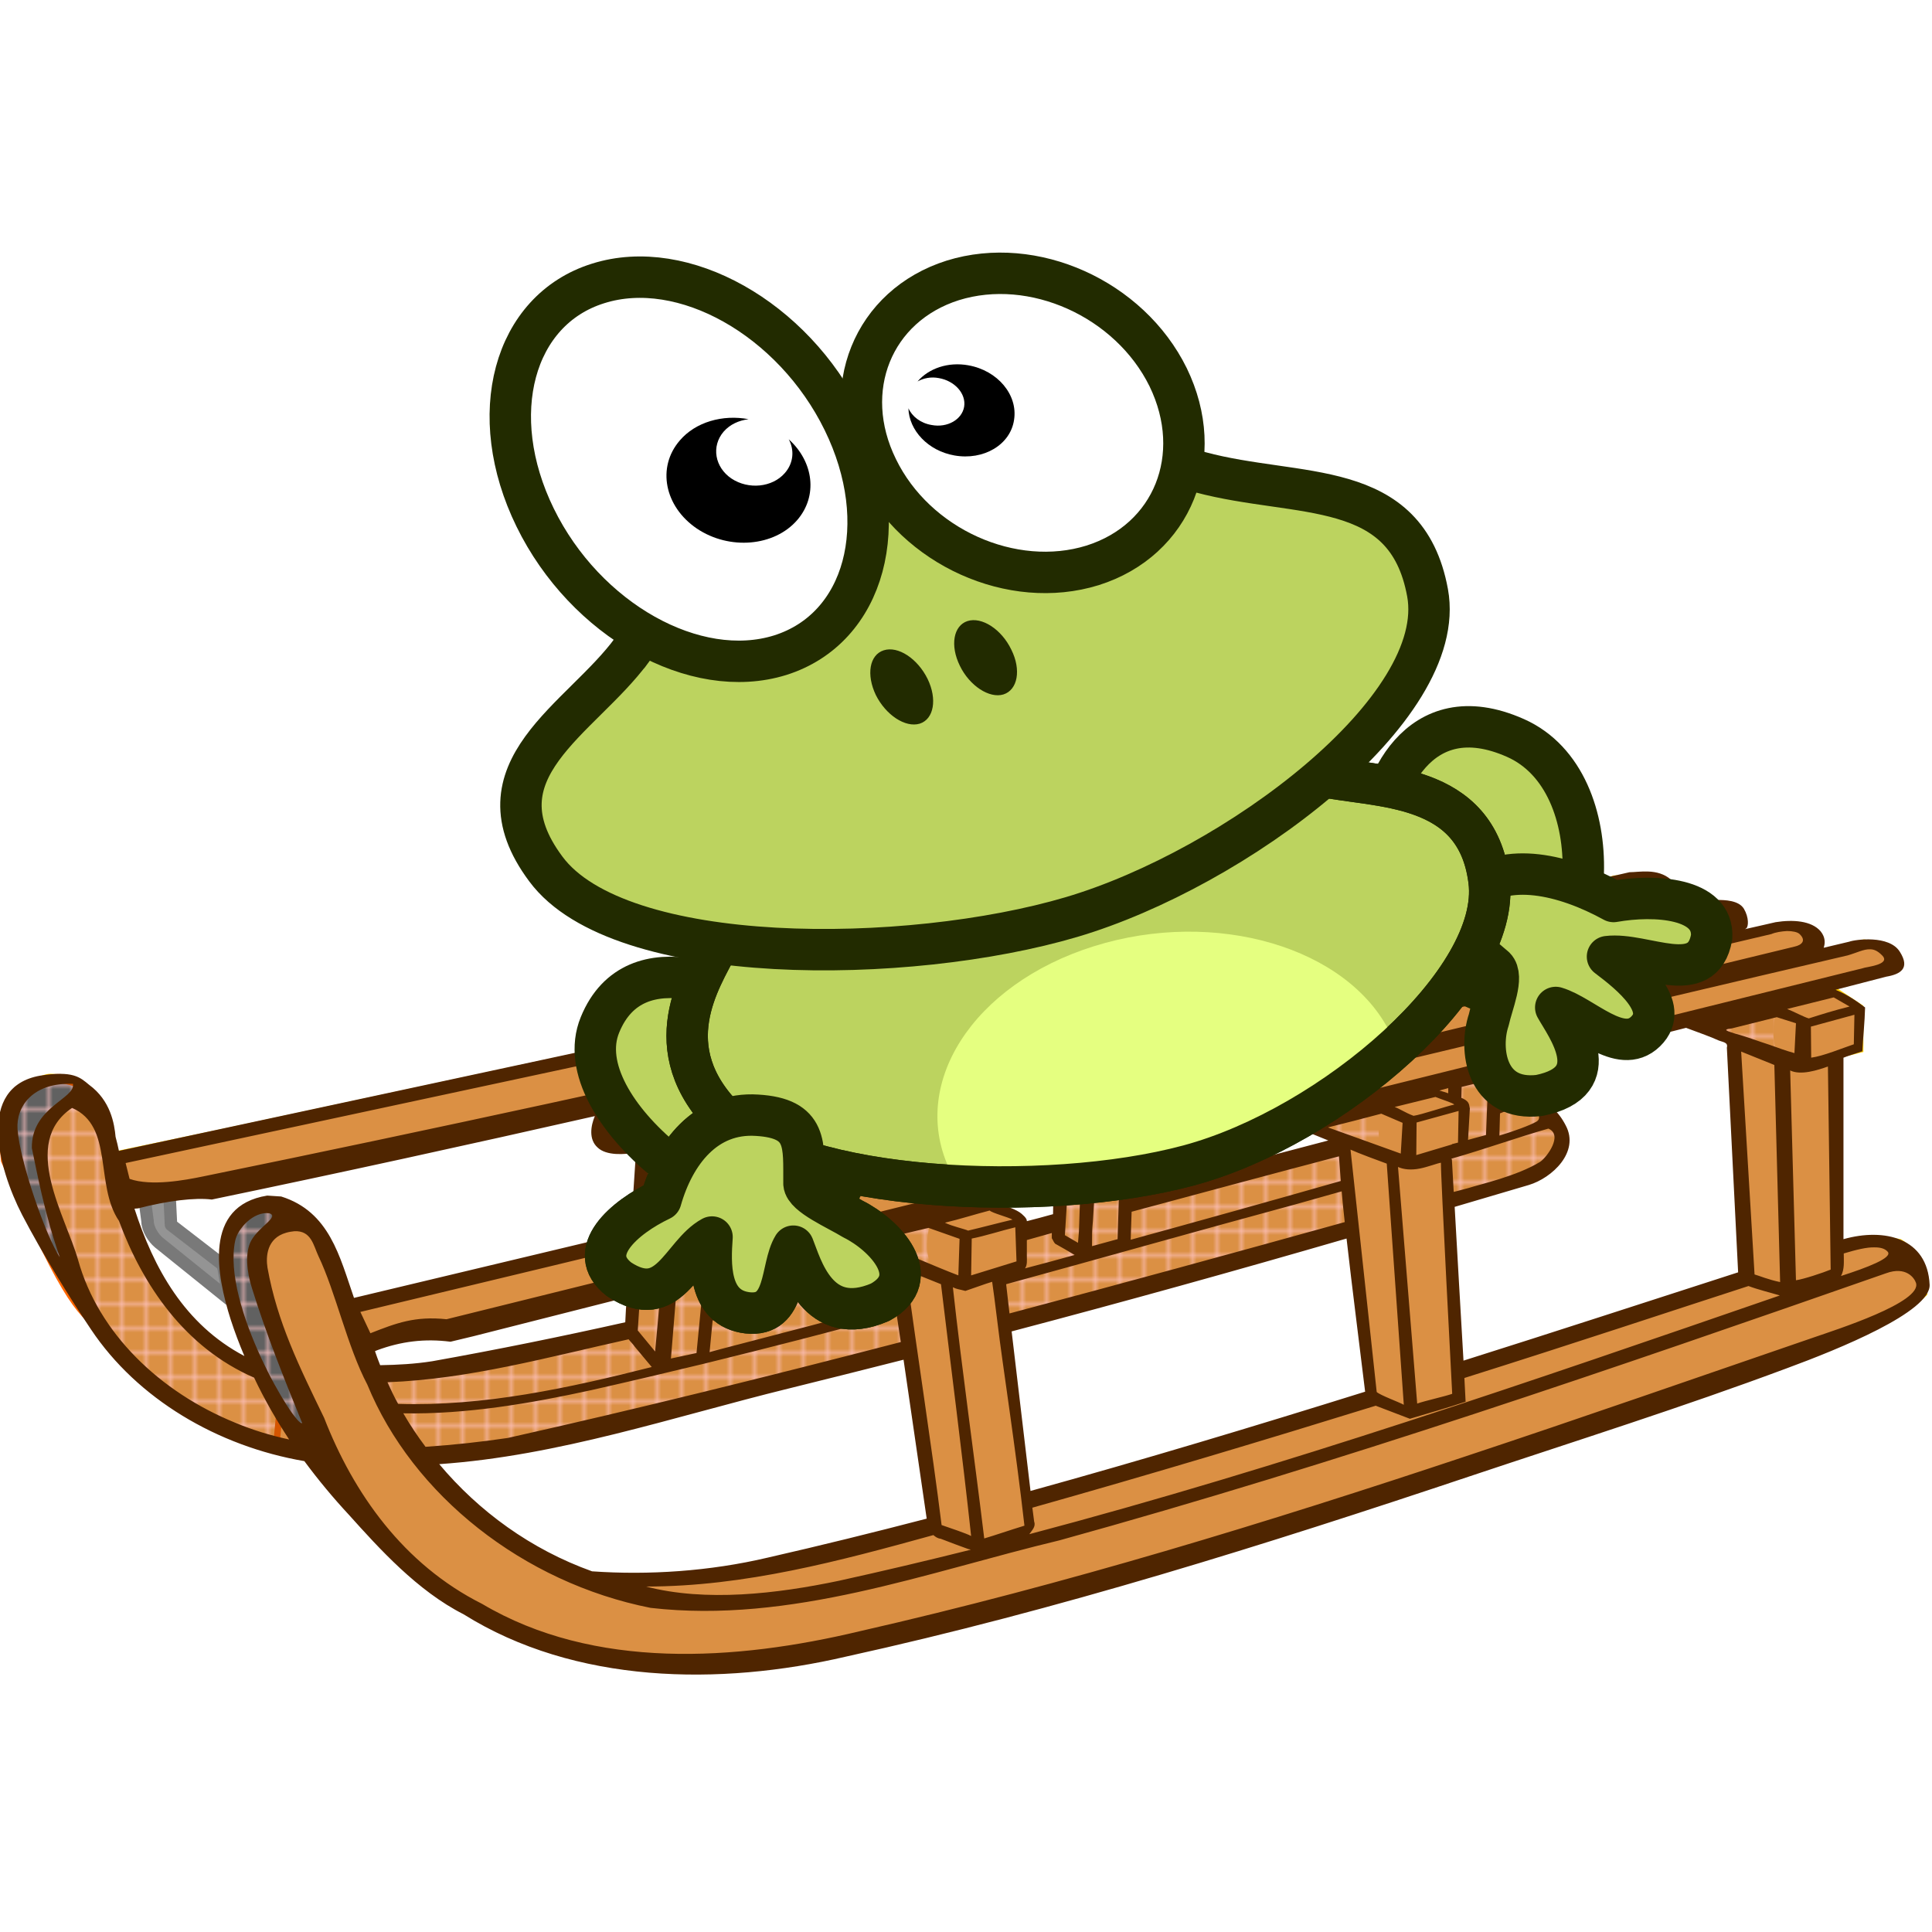 <svg
   xmlns:dc="http://purl.org/dc/elements/1.1/"
   xmlns:cc="http://creativecommons.org/ns#"
   xmlns:rdf="http://www.w3.org/1999/02/22-rdf-syntax-ns#"
   xmlns:svg="http://www.w3.org/2000/svg"
   xmlns="http://www.w3.org/2000/svg"
   xmlns:xlink="http://www.w3.org/1999/xlink"
   xmlns:sodipodi="http://sodipodi.sourceforge.net/DTD/sodipodi-0.dtd"
   xmlns:inkscape="http://www.inkscape.org/namespaces/inkscape"
   width="31.044mm"
   height="31.044mm"
   viewBox="0 0 110 110"
   id="svg19684"
   version="1.1"
   inkscape:version="0.91 r13725"
   sodipodi:docname="zaby_2_18.svg">
  <defs
     id="defs19686">
    <pattern
       patternTransform="matrix(0.282,0,0,0.282,574.07,693.966)"
       id="pattern9316"
       xlink:href="#EMFhatch4_FFC3C3"
       inkscape:collect="always" />
    <pattern
       patternTransform="matrix(0.282,0,0,0.282,574.07,693.966)"
       id="pattern9314"
       xlink:href="#EMFhatch4_FFC3C3"
       inkscape:collect="always" />
    <pattern
       patternTransform="matrix(0.282,0,0,0.282,574.07,693.966)"
       id="pattern9312"
       xlink:href="#EMFhatch4_FFC3C3"
       inkscape:collect="always" />
    <pattern
       patternTransform="matrix(0.282,0,0,0.282,574.07,693.966)"
       id="pattern9310"
       xlink:href="#EMFhatch4_FFC3C3"
       inkscape:collect="always" />
    <pattern
       patternTransform="matrix(0.282,0,0,0.282,574.07,693.966)"
       id="pattern9308"
       xlink:href="#EMFhatch4_FFC3C3"
       inkscape:collect="always" />
    <pattern
       patternTransform="matrix(0.282,0,0,0.282,574.07,693.966)"
       id="pattern9306"
       xlink:href="#EMFhatch4_FFC3C3"
       inkscape:collect="always" />
    <pattern
       patternTransform="matrix(0.282,0,0,0.282,574.07,693.966)"
       id="pattern9304"
       xlink:href="#EMFhatch4_FFC3C3"
       inkscape:collect="always" />
    <pattern
       patternTransform="matrix(0.282,0,0,0.282,574.07,693.966)"
       id="pattern9302"
       xlink:href="#EMFhatch4_FFC3C3"
       inkscape:collect="always" />
    <pattern
       patternTransform="matrix(0.282,0,0,0.282,574.07,693.966)"
       id="pattern9300"
       xlink:href="#EMFhatch4_FFC3C3"
       inkscape:collect="always" />
    <pattern
       y="0"
       x="0"
       height="6"
       width="6"
       patternUnits="userSpaceOnUse"
       id="EMFhbasepattern" />
    <path
       inkscape:connector-curvature="0"
       style="fill:none;stroke:#ffc3c3"
       d="M 0,0 6,0 M 0,0 0,6"
       id="EMFhpath4_FFC3C3" />
    <pattern
       xlink:href="#EMFhbasepattern"
       id="EMFhatch4_FFC3C3">
      <use
         id="use9236"
         xlink:href="#EMFhpath4_FFC3C3" />
    </pattern>
  </defs>
  <sodipodi:namedview
     id="base"
     pagecolor="#ffffff"
     bordercolor="#666666"
     borderopacity="1.0"
     inkscape:pageopacity="0.0"
     inkscape:pageshadow="2"
     inkscape:zoom="1.3147715"
     inkscape:cx="373.33251"
     inkscape:cy="-182.25998"
     inkscape:document-units="px"
     inkscape:current-layer="layer1"
     showgrid="false"
     fit-margin-top="0"
     fit-margin-left="0"
     fit-margin-right="0"
     fit-margin-bottom="0"
     inkscape:window-width="1920"
     inkscape:window-height="1181"
     inkscape:window-x="-4"
     inkscape:window-y="-4"
     inkscape:window-maximized="1" />
  <g
     inkscape:label="Vrstva 1"
     inkscape:groupmode="layer"
     id="layer1"
     transform="translate(-273.848,-473.468)">
    <g
       id="g9391">
      <rect
         y="473.468"
         x="273.848"
         height="110"
         width="110"
         id="rect4151"
         style="opacity:0;fill:none;fill-opacity:1;fill-rule:nonzero;stroke:none;stroke-width:0.558;stroke-linecap:round;stroke-linejoin:round;stroke-miterlimit:4;stroke-dasharray:none;stroke-dashoffset:12;stroke-opacity:1" />
      <g
         transform="matrix(0.819,0,0,0.819,-196.427,-80.348)"
         id="g9360">
        <path
           inkscape:connector-curvature="0"
           id="path9238"
           d="m 681.744,735.177 -92.032,19.727 -7.683,1.609 -0.72,-3.344 c 0,0 -2.434,-2.413 -3.873,-2.053 -2.138,0.571 -3.45,3.323 -2.815,5.249 1.037,3.217 2.582,6.265 4.36,9.038 1.63,2.54 5.482,7.07 5.482,7.07 3.175,1.82 5.99,3.387 10.816,4.657 1.355,1.143 5.44,7.112 9.673,10.054 4.572,2.349 8.784,4.275 15.896,4.953 7.239,-0.042 14.245,-1.524 21.696,-3.873 l 28.236,-8.149 c 11.282,-4 22.797,-7.26 33.867,-12.023 1.185,-0.529 2.349,-1.037 3.323,-1.968 0.021,-1.545 -0.445,-2.794 -1.693,-3.556 -1.609,-0.339 -2.963,0 -4.36,0.212 l -0.085,-13.187 1.693,-0.423 0,-2.921 -2.413,-1.609 4.763,-1.312 c -0.318,-0.55 0.55,-1.206 -2.095,-1.587 l -3.154,0.72 c -0.318,-0.868 0.233,-2.138 -2.9,-1.757 l -2.349,0.529 c -0.296,-1.079 -0.318,-2.286 -2.9,-2.053 l -2.815,0.741 c 0.847,-1.672 1.016,-3.069 -3.239,-2.625 l -2.18,0.72 c 0.593,-1.228 2.434,-2.709 -2.498,-2.836 z m 9.61,11.874 3.471,1.376 0.804,16.531 -20.087,6.71 -0.656,-11.874 6.138,-1.905 c 0.529,-0.36 0.826,0 1.778,-2.54 -0.254,-0.656 -0.339,-1.46 -1.206,-2.117 -0.212,-0.191 -0.614,-0.275 -1.545,-0.466 l -2.011,0.254 -0.085,-2.54 z m -74.146,5.609 c -1.122,0.296 -1.503,1.482 -1.439,2.18 1.079,1.249 1.99,0.889 3.027,0.614 -0.191,3.239 -0.127,3.45 -0.381,6.816 l -20.087,4.805 -2.328,-5.821 c -0.889,-1.228 -2.159,-1.376 -3.471,-1.46 -2.73,1.101 -2.476,2.434 -2.752,3.704 0.042,2.921 1.376,5.249 2.18,7.811 -1.545,-0.804 -3.111,-1.08 -4.678,-3.133 -1.587,-1.863 -3.196,-3.704 -3.958,-6.71 l -0.466,-1.884 z m 46.863,1.333 3.323,1.355 0.064,0.656 -14.986,3.852 0.021,-2.942 c 0.445,0 11.578,-2.921 11.578,-2.921 z m -16.171,4.191 -0.085,2.921 -2.603,0.699 -0.042,-0.656 c -0.254,-0.656 -2.159,-1.058 -3.196,-1.545 z m 20.299,3.429 1.333,11.938 -23.96,7.027 -1.587,-12.34 z m -35.179,0.508 3.683,1.376 0.021,0.593 -13.377,3.493 0.36,-3.387 z m -14.838,3.641 0,2.985 -11.536,2.328 c -3.619,0.487 -4.212,0.487 -6.371,0.508 l -0.974,-1.82 c 2.265,-0.741 4.508,-1.333 6.773,-0.931 z m 19.283,4.233 1.693,12.383 -13.081,3.133 c -3.789,0.275 -7.789,0.762 -10.964,0.508 -4.233,-1.693 -9.229,-4.699 -11.705,-8.594 l 6.54,-0.656 z"
           style="fill:#db9044;fill-opacity:1;fill-rule:evenodd;stroke:#ffcc00;stroke-width:0.444px;stroke-linecap:butt;stroke-linejoin:miter;stroke-miterlimit:4;stroke-dasharray:none;stroke-opacity:1" />
        <path
           inkscape:connector-curvature="0"
           id="path9240"
           d="m 579.912,752.385 c 0.487,-1.185 -1.905,-1.968 -4.53,-0.445 -1.101,1.778 -1.058,3.365 -0.889,4.953 4.657,10.689 5.228,10.287 7.112,12.171 -2.286,-2.646 -2.984,-6.244 -4.043,-9.61 l -0.72,-3.725 c 0.169,-1.693 1.841,-2.582 3.069,-3.344 z"
           style="fill:#616161;fill-opacity:1;fill-rule:evenodd;stroke:#ff6600;stroke-width:0.444px;stroke-linecap:butt;stroke-linejoin:miter;stroke-miterlimit:4;stroke-dasharray:none;stroke-opacity:1" />
        <path
           inkscape:connector-curvature="0"
           id="path9242"
           d="m 697.746,745.908 c -0.127,1.249 -0.635,2.413 0.233,3.852 -2.223,-0.868 -5.419,-1.947 -5.884,-2.477 z"
           style="fill:url(#pattern9300);fill-opacity:1;fill-rule:evenodd;stroke:none" />
        <path
           inkscape:connector-curvature="0"
           id="path9244"
           d="m 670.314,752.83 c -0.127,1.249 -0.635,2.413 0.233,3.852 -1.968,-0.826 -4.106,-1.482 -5.884,-2.477 z"
           style="fill:url(#pattern9302);fill-opacity:1;fill-rule:evenodd;stroke:none" />
        <path
           inkscape:connector-curvature="0"
           id="path9246"
           d="m 638.903,760.704 c -0.106,1.27 -0.635,2.434 0.254,3.874 l -5.884,-2.477 z"
           style="fill:url(#pattern9304);fill-opacity:1;fill-rule:evenodd;stroke:none" />
        <path
           inkscape:connector-curvature="0"
           id="path9248"
           d="m 594.623,760.598 c -0.995,-0.656 -1.672,-1.312 -3.725,0 -1.101,1.778 -1.058,3.365 -0.889,4.953 3.598,10.689 5.143,10.287 7.112,12.171 l -4.043,-9.631 -1.122,-4.297 c 0.169,-1.693 1.418,-2.434 2.667,-3.196 z"
           style="fill:#616161;fill-opacity:1;fill-rule:evenodd;stroke:#ff6600;stroke-width:0.444px;stroke-linecap:butt;stroke-linejoin:miter;stroke-miterlimit:4;stroke-dasharray:none;stroke-opacity:1" />
        <path
           inkscape:connector-curvature="0"
           id="path9250"
           d="m 594.538,760.598 c -0.974,-0.656 -1.651,-1.312 -3.704,0 -1.101,1.778 -1.058,3.365 -0.889,4.953 3.598,10.689 5.143,10.287 7.091,12.171 l -4.022,-9.631 -1.143,-4.297 c 0.191,-1.693 1.439,-2.434 2.667,-3.196 z"
           style="fill:url(#pattern9306);fill-opacity:1;fill-rule:evenodd;stroke:#ff6600;stroke-width:0.444px;stroke-linecap:butt;stroke-linejoin:miter;stroke-miterlimit:4;stroke-dasharray:none;stroke-opacity:1" />
        <path
           inkscape:connector-curvature="0"
           id="path9252"
           d="m 675.289,751.052 0.169,1.608 c 0.212,0.085 0.614,0.36 0.529,0.593 l -0.106,2.773 -1.143,0.339 0.148,3.365 6.054,-1.757 c 0.466,-0.275 1.291,-0.656 1.926,-2.413 -0.064,-0.804 -0.699,-1.355 -1.122,-2.095 -0.466,-0.402 -1.291,-0.825 -1.778,-0.677 l -1.841,0.254 0,-2.286 z"
           style="fill:url(#pattern9308);fill-opacity:1;fill-rule:evenodd;stroke:#ff6600;stroke-width:0.444px;stroke-linecap:butt;stroke-linejoin:miter;stroke-miterlimit:4;stroke-dasharray:none;stroke-opacity:1" />
        <path
           inkscape:connector-curvature="0"
           id="path9254"
           d="m 645.317,761.635 2.54,-0.72 0,-2.921 4.53,-0.72 0,2.477 15.24,-4.149 0.656,6.032 -24.299,6.646 -0.402,-3.577 1.693,-0.656 c -0.106,-0.804 -0.021,-1.651 0.042,-2.413 z"
           style="fill:url(#pattern9310);fill-opacity:1;fill-rule:evenodd;stroke:#ff6600;stroke-width:0.444px;stroke-linecap:butt;stroke-linejoin:miter;stroke-miterlimit:4;stroke-dasharray:none;stroke-opacity:1" />
        <path
           inkscape:connector-curvature="0"
           id="path9256"
           d="m 618.838,755.391 -0.275,6.858 5.524,-1.333 0.106,-3.514 -2.392,0.423 -1.016,-1.037 -0.466,-1.545 z"
           style="fill:url(#pattern9312);fill-opacity:1;fill-rule:evenodd;stroke:#ff6600;stroke-width:0.444px;stroke-linecap:butt;stroke-linejoin:miter;stroke-miterlimit:4;stroke-dasharray:none;stroke-opacity:1" />
        <path
           inkscape:connector-curvature="0"
           id="path9258"
           d="m 600.105,771.541 4.847,-0.423 13.06,-2.625 0.169,-2.773 5.313,-1.46 0,3.217 13.081,-3.365 0.804,5.99 -24.363,6.117 -9.525,1.016 z"
           style="fill:url(#pattern9314);fill-opacity:1;fill-rule:evenodd;stroke:#ff8e00;stroke-width:0.444px;stroke-linecap:butt;stroke-linejoin:miter;stroke-miterlimit:4;stroke-dasharray:none;stroke-opacity:1" />
        <path
           inkscape:connector-curvature="0"
           id="path9260"
           d="m 579.531,751.56 c -1.079,-0.402 -2.667,-0.487 -3.535,0.233 -1.27,1.037 -1.503,2.9 -1.376,4.424 0.254,3.196 2.582,5.948 4.276,8.742 1.503,2.477 2.9,5.122 5.165,7.07 2.392,2.074 7.493,4.297 9.356,4.657 l 0.233,-2.477 -1.609,-2.9 c 0,0 -3.196,-1.397 -4.36,-2.561 -2.646,-2.667 -4.022,-6.223 -5.313,-9.61 -0.741,-1.926 -0.487,-4.106 -1.376,-5.969 -0.36,-0.741 -0.635,-1.291 -1.46,-1.609 z"
           style="fill:url(#pattern9316);fill-opacity:1;fill-rule:evenodd;stroke:#d45500;stroke-width:0.444px;stroke-linecap:butt;stroke-linejoin:miter;stroke-miterlimit:4;stroke-dasharray:none;stroke-opacity:1" />
        <path
           inkscape:connector-curvature="0"
           id="path9262"
           d="m 585.987,759.201 -1.714,0.466 0.191,1.439 c 0,0.529 0.402,1.164 0.783,1.482 l 4.889,3.937 -0.423,-2.371 -3.619,-2.794 z"
           style="fill:#949494;fill-opacity:1;fill-rule:evenodd;stroke:#797979;stroke-width:0.868px;stroke-linecap:butt;stroke-linejoin:round;stroke-miterlimit:4;stroke-dasharray:none;stroke-opacity:1" />
        <path
           inkscape:connector-curvature="0"
           id="path9264"
           d="m 682.168,734.817 c -0.254,0.021 -0.445,0.064 -0.55,0.085 l -99.144,21.315 c -0.064,-0.318 -0.148,-0.656 -0.233,-0.974 -0.085,-0.91 -0.339,-2.519 -1.841,-3.619 -0.635,-0.529 -1.122,-0.995 -3.408,-0.635 -4.424,0.783 -2.942,6.392 -1.249,9.673 1.376,2.646 3.302,5.757 4.784,7.959 3.217,4.826 8.784,8.128 14.838,9.165 0.953,1.291 1.99,2.54 3.111,3.747 2.074,2.307 4.741,5.271 7.959,6.9 7.747,4.847 17.78,4.995 26.585,2.942 14.732,-3.238 29.189,-7.789 43.413,-12.552 7.408,-2.477 14.732,-4.784 21.992,-7.493 3.619,-1.333 9.99,-3.916 9.927,-5.8 -0.148,-3.26 -3.132,-3.979 -5.99,-3.175 l 0,-12.615 c 0.233,-0.106 1.016,-0.339 1.312,-0.445 0.042,-0.889 0.169,-2.053 0.191,-3.048 -0.593,-0.445 -1.185,-0.868 -2.053,-1.228 l 3.514,-0.91 c 0.995,-0.169 1.693,-0.572 0.953,-1.736 -0.741,-1.185 -3.111,-0.847 -3.514,-0.699 l -1.778,0.423 c 0.106,-0.318 0.127,-0.72 -0.212,-1.143 -0.635,-0.741 -1.926,-0.826 -3.133,-0.635 -0.021,0 -1.82,0.423 -2.138,0.487 0.042,-0.021 0.085,-0.042 0.106,-0.064 0.148,-0.127 0.191,-0.741 -0.169,-1.355 -0.36,-0.593 -1.333,-0.614 -1.884,-0.614 -0.296,0 -0.995,0.106 -3.09,0.529 0.021,-0.021 0.042,-0.042 0.064,-0.064 0.085,-0.169 0.656,-1.355 -0.169,-1.884 -0.931,-0.804 -2.201,-0.508 -2.879,-0.508 l -2.223,0.508 c 0.572,-0.55 0.296,-1.397 -0.233,-1.82 -0.783,-0.635 -2.095,-0.762 -2.857,-0.72 z m 0.762,0.826 c 1.333,-0.042 2.18,0.868 1.037,1.27 -31.856,7.07 -63.521,14.52 -95.651,21.082 -1.228,0.254 -3.598,0.699 -5.101,0.169 l -0.275,-1.101 99.398,-21.336 c 0.212,-0.042 0.402,-0.085 0.593,-0.085 z m 5.101,1.968 c 0.466,-0.042 0.91,-0.021 1.143,0.212 0.572,0.572 -0.318,0.804 -0.55,0.931 l -69.955,15.769 c -0.085,0.021 -1.587,0.085 -1.99,-0.402 -0.402,-0.466 0.508,-0.677 1.143,-0.826 l 68.833,-15.43 c 0.381,-0.085 0.889,-0.212 1.376,-0.254 z m 5.08,1.863 c 0.318,-0.042 0.656,0 0.826,0.169 0.275,0.296 0.466,0.593 -0.318,0.783 l -70.315,16.425 c 0,0 -1.482,0.318 -2.095,-0.55 -0.296,-0.423 0.254,-0.572 0.381,-0.656 0.191,-0.064 1.841,-0.445 2.201,-0.529 4.064,-0.953 68.579,-15.515 68.579,-15.515 0.127,-0.021 0.423,-0.106 0.741,-0.127 z m 5.334,1.46 c 0.36,0 0.72,0.064 0.868,0.212 0.487,0.466 0.127,0.762 -0.339,0.868 -23.791,5.8 -69.701,16.764 -71.479,17.081 -0.677,0.127 -2.223,0.318 -2.54,-0.191 -0.275,-0.423 0.169,-0.614 0.339,-0.762 l 72.051,-16.997 c 0.296,-0.127 0.72,-0.191 1.101,-0.212 z m 5.779,1.27 c 0.254,0 0.508,0.106 0.804,0.402 0.72,0.677 -1.164,0.826 -1.312,0.91 l -98.467,24.405 c -2.201,-0.233 -3.514,0.275 -5.292,0.974 l -0.699,-1.482 c 34.459,-8.255 70.357,-17.081 103.399,-24.786 0.656,-0.191 1.122,-0.445 1.566,-0.423 z m -2.54,3.344 1.101,0.635 c -1.101,0.275 -1.968,0.55 -2.836,0.826 -0.36,-0.106 -1.016,-0.466 -1.503,-0.656 z m 1.439,1.206 -0.042,2.053 c -0.762,0.254 -2.138,0.826 -2.963,0.931 l -0.021,-2.159 z m -5.397,0.169 1.333,0.423 -0.106,2.074 c -0.614,-0.169 -1.122,-0.36 -1.714,-0.572 -0.804,-0.254 -1.609,-0.572 -2.413,-0.783 -0.339,-0.127 -1.058,-0.275 -0.233,-0.36 1.037,-0.254 2.095,-0.529 3.133,-0.783 z m -6.308,0.741 c 0.868,0.318 1.841,0.677 2.244,0.868 0.296,0.127 0.699,0.127 0.593,0.508 l 0.783,15.621 c -6.371,2.053 -12.721,4.128 -19.092,6.138 -0.212,-3.471 -0.402,-7.07 -0.614,-10.689 1.714,-0.508 3.45,-1.016 5.165,-1.524 1.609,-0.487 3.535,-2.286 2.561,-4.128 -1.016,-1.99 -2.709,-2.244 -4.53,-1.99 l 0.042,-1.545 z m 3.831,1.651 2.307,0.931 0.402,15.092 c -0.826,-0.169 -1.46,-0.444 -1.778,-0.529 z m 6.032,1.037 0.191,14.118 c -0.508,0.212 -1.905,0.677 -2.413,0.741 l -0.402,-14.584 c 0.741,0.36 1.905,-0.021 2.625,-0.275 z m -23.622,0.973 -0.148,3.789 -1.249,0.339 0.127,-2.18 c -0.064,-0.233 0,-0.445 -0.445,-0.677 -0.042,-0.021 -0.106,-0.042 -0.148,-0.064 l 0.021,-0.762 z m -98.382,0.233 c 0.191,1.037 -2.9,1.609 -2.857,4.466 0.339,1.566 0.825,4.381 1.947,7.599 -0.974,-1.482 -2.773,-6.625 -2.942,-8.911 -0.106,-1.566 1.037,-3.26 3.852,-3.154 z m 95.609,0.296 0,0.36 c -0.212,-0.064 -0.36,-0.127 -0.614,-0.191 z m -0.889,0.614 c 0.402,0.169 1.185,0.402 1.312,0.529 -0.529,0.106 -2.328,0.72 -2.836,0.783 -0.572,-0.212 -0.995,-0.508 -1.312,-0.614 z m 5.948,0.677 c 0.995,-0.127 1.566,0.762 1.079,1.037 -0.487,0.275 -1.545,0.656 -2.582,0.974 l 0.042,-1.545 c 0.339,-0.127 0.677,-0.275 1.016,-0.36 0.169,-0.064 0.318,-0.085 0.445,-0.106 z m -100.731,0.085 c 2.921,1.27 1.566,5.355 3.26,7.853 1.651,4.466 4.572,8.805 9.398,10.901 0.699,1.482 1.524,2.921 2.434,4.297 -1.27,-0.275 -2.54,-0.656 -3.746,-1.164 -5.249,-2.138 -9.504,-6.223 -10.922,-11.303 -0.847,-3.027 -4.064,-8.128 -0.423,-10.583 z m 96.392,0.212 -0.042,2.201 -0.423,0.106 0,0.021 -2.477,0.741 0.021,-2.265 z m -5.376,0.191 1.482,0.635 -0.127,2.138 -5.059,-1.82 c 1.206,-0.296 2.498,-0.635 3.704,-0.953 z m -54.673,0.169 c -0.275,0.656 -0.445,1.609 0.191,2.18 0.614,0.593 1.884,0.487 2.667,0.36 l -0.36,5.503 -19.24,4.593 c -0.995,-2.857 -1.693,-5.99 -5.059,-7.048 l -0.974,-0.064 c -4.466,0.72 -3.514,5.546 -2.54,8.615 0.275,0.847 0.593,1.693 0.953,2.54 -4.17,-2.201 -6.308,-6.117 -7.641,-10.245 l 0.254,-0.021 c 2.032,-0.529 3.958,-0.762 5.122,-0.614 8.975,-1.863 17.843,-3.81 26.627,-5.8 z m 48.704,0.762 2.286,0.931 c -4.551,1.185 -9.081,2.413 -13.631,3.641 -0.064,-0.656 0.042,-1.418 0.042,-1.693 -1.037,0.191 11.282,-2.879 11.282,-2.879 z m 17.589,0.106 c 1.037,0.445 -0.106,1.99 -0.572,2.307 -1.609,0.995 -4.191,1.566 -4.974,1.82 -0.339,0.085 -0.677,0.19 -1.037,0.275 -0.042,-0.762 -0.085,-1.503 -0.127,-2.244 0,-0.021 -0.021,-0.042 -0.042,-0.064 2.244,-0.635 4.657,-1.503 6.752,-2.095 z m -61.785,1.334 c -0.042,0.127 -0.042,0.275 -0.064,0.402 -0.148,-0.085 -0.318,-0.169 -0.487,-0.275 z m 48.027,0.127 c 0.508,0.233 1.989,0.783 2.519,0.974 l 1.185,16.764 c -0.339,-0.191 -1.63,-0.656 -1.884,-0.889 z m -0.804,0.466 c 0.042,0.572 0.085,1.143 0.127,1.714 -4.889,1.397 -9.758,2.752 -14.605,4.085 l 0.064,-1.947 c 4.805,-1.291 9.588,-2.582 14.415,-3.852 z m -47.985,0.381 c 0.254,0.169 0.529,0.318 0.783,0.466 0.021,0.021 0.021,0.042 0.021,0.064 0.127,0.339 0.402,0.55 0.72,0.699 l -0.275,3.048 -1.545,0.381 z m 55.075,0.064 c -0.042,0.466 0.783,16.066 0.783,16.066 -0.55,0.191 -1.905,0.487 -2.434,0.677 l -1.333,-16.447 c 0.381,0.169 0.889,0.233 1.524,0.106 0.55,-0.106 1.249,-0.381 1.46,-0.402 z m -50.715,1.185 c -0.212,0.317 -0.233,0.698 -0.042,1.122 0.021,0.021 0.042,0.064 0.042,0.085 l -0.106,1.122 -1.947,0.466 0.212,-2.625 c 0.381,0.021 0.762,0.021 1.037,0 0.021,0 0.741,-0.169 0.804,-0.169 z m 28.363,0.042 -0.127,4.085 -1.778,0.487 c 0,-0.593 0,-1.185 0.064,-1.757 l 0.148,-2.413 z m -4.614,0.529 c 0,0.72 0.021,1.143 0,1.82 -0.614,0.169 -1.228,0.339 -1.82,0.487 0,-0.106 -0.042,-0.233 -0.36,-0.508 -0.36,-0.318 -1.143,-0.55 -1.693,-0.762 z m 20.066,0.233 c 0.064,0.72 0.127,1.418 0.212,2.138 -7.768,2.159 -15.515,4.276 -23.305,6.35 l -0.233,-2.032 c 6.731,-1.841 13.441,-3.747 20.172,-5.567 1.037,-0.296 2.095,-0.593 3.154,-0.889 z m -18.161,-0.275 c -0.021,0.868 -0.085,2.201 -0.106,3.069 l -0.064,0.783 -0.91,-0.529 0.191,-3.09 c 0.296,-0.085 0.593,-0.148 0.889,-0.233 z m -24.786,1.333 c 0.106,0.064 0.233,0.106 0.36,0.148 l -0.381,0.085 z m 18.478,0.275 c 0.148,0.169 1.312,0.466 1.587,0.635 -0.826,0.191 -2.265,0.572 -3.09,0.762 -0.212,-0.106 -1.164,-0.318 -1.609,-0.55 0.995,-0.233 2.117,-0.593 3.111,-0.847 z m -50.08,0.191 c 0.72,0.233 -0.699,0.91 -1.249,1.884 -0.466,0.826 -0.318,2.201 0.042,3.323 0.953,3.09 2.265,6.371 3.492,9.377 -0.466,0.318 -5.609,-8.213 -4.657,-12.679 0.169,-0.826 1.27,-2.053 2.371,-1.905 z m 51.858,0.974 0.085,2.371 -3.154,0.974 0.042,-2.561 c 0.889,-0.169 2.138,-0.572 3.027,-0.783 z m -6.032,0.042 2.159,0.762 -0.085,2.54 c -1.672,-0.635 -4.212,-1.778 -5.884,-2.392 1.143,-0.275 2.667,-0.635 3.81,-0.91 z m -44.09,0.233 c 1.185,-0.064 1.333,0.995 1.672,1.714 1.206,2.519 2.011,6.308 3.408,8.954 3.154,7.684 10.837,13.758 19.685,15.515 9.779,1.122 19.177,-2.477 28.448,-4.699 19.452,-5.376 38.481,-11.938 57.446,-18.563 1.397,-0.508 1.968,0.339 2.074,0.656 0.487,1.355 -5.588,3.281 -7.112,3.81 -8.022,2.752 -16.066,5.567 -24.172,8.255 -13.843,4.614 -27.855,8.911 -42.164,12.171 -8.593,2.053 -18.436,2.709 -26.225,-1.905 -5.482,-2.752 -8.953,-7.705 -10.985,-12.933 -1.714,-3.535 -3.26,-6.646 -3.937,-10.435 -0.127,-0.783 -0.042,-2.053 1.291,-2.434 0.212,-0.064 0.402,-0.085 0.572,-0.106 z m 52.662,0.127 0,0.36 c 0.085,0.127 0.127,0.275 0.233,0.381 0.445,0.254 0.91,0.508 1.355,0.783 -1.143,0.318 -2.307,0.635 -3.45,0.931 0.169,-0.233 0.127,-0.572 0.127,-0.847 l 0,-1.122 c 0.572,-0.169 1.164,-0.318 1.736,-0.487 z m -14.266,0.614 c 1.206,0.402 2.032,0.741 2.985,1.101 -4.043,1.058 -8.085,2.074 -12.171,3.048 l 0.191,-1.905 z m 34.756,-0.233 c 0.402,3.556 0.868,7.133 1.291,10.647 -7.726,2.413 -15.452,4.741 -23.262,6.9 l -1.312,-11.091 c 7.789,-2.053 15.557,-4.212 23.283,-6.456 z m 36.724,0.614 c 0.402,0 0.699,0.085 0.889,0.296 0.402,0.423 -1.46,1.122 -3.239,1.693 0.254,-0.466 0.191,-1.016 0.191,-1.566 0.847,-0.254 1.609,-0.445 2.159,-0.423 z m -67.183,1.651 2.265,0.91 c 0.677,5.652 1.482,11.832 2.095,17.505 -0.296,-0.169 -1.566,-0.593 -2.053,-0.762 -0.677,-5.44 -1.672,-11.726 -2.455,-17.611 0.042,0 0.085,-0.021 0.148,-0.042 z m -1.206,0.318 0.275,1.926 c -4.064,1.079 -8.128,2.138 -12.192,3.196 -0.233,0.064 -0.466,0.127 -0.699,0.191 l 0.212,-2.201 c 4.149,-0.995 8.276,-2.032 12.403,-3.111 z m -13.017,0.127 -0.508,5.249 -1.778,0.381 0.423,-5.144 z m 20.045,0.296 c 0.106,0.762 0.169,1.185 0.381,2.921 0.318,2.688 1.249,8.594 1.863,14.034 -1.037,0.318 -2.011,0.656 -2.794,0.889 -0.677,-5.609 -1.566,-11.853 -2.18,-17.462 0.296,0.148 0.402,0.127 0.868,0.254 0.275,-0.085 1.482,-0.529 1.863,-0.635 z m 52.578,0.296 c 0.677,0.254 1.482,0.445 2.18,0.656 -17.187,5.927 -34.48,11.917 -52.176,16.595 0.191,-0.275 0.466,-0.529 0.339,-0.868 l -0.127,-0.974 c 8.191,-2.307 16.362,-4.763 23.876,-7.091 0.021,0 0.021,0.021 0.042,0.021 l 2.328,0.889 c 1.122,-0.339 2.625,-0.762 3.874,-1.185 -0.021,-0.529 -0.064,-1.122 -0.085,-1.651 7.662,-2.413 14.774,-4.784 19.748,-6.392 z m -75.607,0.169 -0.402,4.381 -1.206,-1.46 0.169,-2.561 z m -2.371,0.614 c -0.042,0.572 -0.085,1.143 -0.106,1.736 -4.445,0.995 -8.911,1.905 -13.42,2.709 -1.206,0.191 -2.413,0.254 -3.619,0.275 -0.127,-0.318 -0.254,-0.656 -0.36,-0.974 l 0.148,-0.064 c 1.651,-0.614 3.302,-0.826 5.101,-0.593 l 1.587,-0.381 z m 18.753,1.164 0.296,1.947 c -9.059,2.349 -18.161,4.614 -27.326,6.668 -1.863,0.275 -3.789,0.487 -5.715,0.614 -0.572,-0.762 -1.079,-1.524 -1.545,-2.328 4.381,0.085 8.89,-0.699 13.06,-1.609 2.625,-0.593 5.228,-1.206 7.853,-1.841 l 0,0 c 4.487,-1.101 8.932,-2.244 13.377,-3.45 z m -18.626,1.757 c 0.127,0.169 0.296,0.318 0.423,0.508 0.381,0.466 0.783,0.931 1.185,1.418 -5.757,1.46 -11.705,2.752 -17.632,2.561 -0.275,-0.487 -0.508,-0.995 -0.741,-1.503 5.673,-0.212 11.218,-1.757 16.764,-2.985 z m 19.113,1.418 1.609,11.049 c -3.662,0.953 -7.345,1.863 -11.049,2.709 -4.043,0.953 -8.297,1.228 -12.213,0.953 -4.255,-1.524 -7.874,-4.17 -10.626,-7.451 8.297,-0.572 16.256,-3.281 24.257,-5.249 2.667,-0.656 5.334,-1.333 8.022,-2.011 z m 2.074,12.192 c 0.148,0.127 0.296,0.233 0.508,0.254 0.635,0.254 1.291,0.487 1.926,0.72 0.042,0 0.106,0.021 0.169,0.042 -3.048,0.762 -6.096,1.482 -9.165,2.159 -4.339,0.91 -9.25,1.482 -13.419,0.402 6.879,0 13.462,-1.778 19.981,-3.577 z"
           style="fill:#4f2500;fill-opacity:1;fill-rule:evenodd;stroke:none" />
        <path
           inkscape:connector-curvature="0"
           id="path9266"
           d="m 628.934,747.39 c -3.006,-2.413 -10.583,-5.905 -13.018,0.064 -2.455,5.969 9.567,14.816 14.69,13.144 5.143,-1.651 1.312,-10.795 -1.672,-13.208 z"
           style="fill:#bcd35f;fill-opacity:1;fill-rule:nonzero;stroke:#222b00;stroke-width:2.879px;stroke-linecap:butt;stroke-linejoin:miter;stroke-miterlimit:4;stroke-dasharray:none;stroke-opacity:1" />
        <path
           inkscape:connector-curvature="0"
           id="path9268"
           d="m 626.839,753.74 c -3.577,-0.233 -5.757,2.603 -6.689,5.884 -2.54,1.206 -5.355,3.619 -2.9,5.525 3.471,2.286 4.318,-1.778 6.456,-2.942 -0.127,1.799 -0.296,4.953 2.477,5.271 2.773,0.296 2.265,-3.154 3.175,-4.636 0.55,1.333 1.651,5.779 6.032,3.895 3.111,-1.715 0.339,-4.678 -1.884,-5.779 -1.101,-0.677 -3.344,-1.63 -3.408,-2.455 -0.021,-2.688 0.296,-4.551 -3.26,-4.763 z"
           style="fill:#bcd35f;fill-opacity:1;fill-rule:nonzero;stroke:#222b00;stroke-width:2.879px;stroke-linecap:round;stroke-linejoin:round;stroke-miterlimit:4;stroke-dasharray:none;stroke-opacity:1" />
        <path
           inkscape:connector-curvature="0"
           id="path9270"
           d="m 669.955,734.542 c 0.148,-3.408 2.752,-10.075 9.61,-7.027 6.858,3.048 5.567,16.066 0.381,17.632 -5.186,1.566 -10.139,-7.218 -9.991,-10.604 z"
           style="fill:#bcd35f;fill-opacity:1;fill-rule:nonzero;stroke:#222b00;stroke-width:2.879px;stroke-linecap:butt;stroke-linejoin:miter;stroke-miterlimit:4;stroke-dasharray:none;stroke-opacity:1" />
        <path
           inkscape:connector-curvature="0"
           id="path9272"
           d="m 676.474,738.182 c 2.434,-2.095 6.435,-1.206 9.906,0.699 2.879,-0.508 6.985,-0.254 6.816,2.477 -0.614,3.577 -4.678,1.037 -7.239,1.355 1.63,1.228 4.424,3.471 2.646,5.207 -1.757,1.714 -4.318,-1.101 -6.244,-1.672 0.699,1.27 3.683,5.143 -1.143,6.117 -3.725,0.445 -4.191,-3.238 -3.514,-5.249 0.233,-1.101 1.079,-3.006 0.423,-3.662 -2.286,-1.968 -4.106,-3.175 -1.651,-5.271 z"
           style="fill:#bcd35f;fill-opacity:1;fill-rule:nonzero;stroke:#222b00;stroke-width:2.879px;stroke-linecap:round;stroke-linejoin:round;stroke-miterlimit:4;stroke-dasharray:none;stroke-opacity:1" />
        <path
           inkscape:connector-curvature="0"
           id="path9274"
           d="m 624.087,741.971 c -1.122,2.244 -4.445,7.112 0.614,12.086 5.059,4.995 22.119,5.863 32.131,3.175 10.012,-2.688 21.78,-12.869 20.891,-19.791 -0.868,-6.921 -7.684,-6.435 -11.832,-7.303 -9.906,-1.587 -36.449,5.186 -41.804,11.832 z"
           style="fill:#bcd35f;fill-opacity:1;fill-rule:nonzero;stroke:#222b00;stroke-width:2.879px;stroke-linecap:butt;stroke-linejoin:miter;stroke-miterlimit:4;stroke-dasharray:none;stroke-opacity:1" />
        <path
           inkscape:connector-curvature="0"
           id="path9276"
           d="m 650.249,741.992 c -8.445,2.646 -12.912,9.652 -9.97,15.642 0.169,0.36 0.36,0.699 0.572,1.016 5.609,0.275 11.515,-0.212 15.981,-1.418 4.974,-1.333 10.372,-4.508 14.435,-8.212 -0.127,-0.318 -0.254,-0.656 -0.402,-0.974 -2.942,-5.99 -12.171,-8.7 -20.616,-6.054 z"
           style="fill:#e5ff80;fill-opacity:1;fill-rule:nonzero;stroke:none" />
        <path
           inkscape:connector-curvature="0"
           id="path9278"
           d="m 624.087,741.971 c -1.122,2.244 -4.445,7.112 0.614,12.086 5.059,4.995 22.119,5.863 32.131,3.175 10.012,-2.688 21.78,-12.869 20.891,-19.791 -0.868,-6.921 -7.684,-6.435 -11.832,-7.303 -9.906,-1.587 -36.449,5.186 -41.804,11.832 z"
           style="fill:none;stroke:#222b00;stroke-width:2.879px;stroke-linecap:butt;stroke-linejoin:miter;stroke-miterlimit:4;stroke-dasharray:none;stroke-opacity:1" />
        <path
           inkscape:connector-curvature="0"
           id="path9280"
           d="m 618.139,721.397 c -3.556,4.847 -11.113,8.34 -5.99,15.219 5.101,6.9 25.188,6.71 36.555,3.344 11.367,-3.365 26.225,-14.478 24.744,-22.542 -1.482,-8.064 -8.953,-6.54 -15.811,-8.382 -6.879,-1.841 -17.357,-2.984 -24.363,-0.593 -7.027,2.392 -11.578,8.128 -15.134,12.954 z"
           style="fill:#bcd35f;fill-opacity:1;fill-rule:evenodd;stroke:#222b00;stroke-width:2.879px;stroke-linecap:butt;stroke-linejoin:miter;stroke-miterlimit:4;stroke-dasharray:none;stroke-opacity:1" />
        <path
           inkscape:connector-curvature="0"
           id="path9282"
           d="m 632.829,705.48 c 3.493,7.133 1.524,14.414 -4.381,16.277 -5.905,1.841 -13.547,-2.434 -17.039,-9.567 -3.493,-7.133 -1.524,-14.436 4.381,-16.277 5.905,-1.863 13.547,2.434 17.039,9.567 z"
           style="fill:#ffffff;fill-opacity:1;fill-rule:nonzero;stroke:#222b00;stroke-width:2.879px;stroke-linecap:round;stroke-linejoin:round;stroke-miterlimit:4;stroke-dasharray:none;stroke-opacity:1" />
        <path
           inkscape:connector-curvature="0"
           id="path9284"
           d="m 655.413,702.432 c 2.667,5.482 0.318,11.324 -5.249,13.081 -5.588,1.736 -12.298,-1.27 -14.965,-6.752 -2.688,-5.461 -0.318,-11.303 5.249,-13.06 5.588,-1.736 12.277,1.27 14.965,6.731 z"
           style="fill:#ffffff;fill-opacity:1;fill-rule:nonzero;stroke:#222b00;stroke-width:2.879px;stroke-linecap:round;stroke-linejoin:round;stroke-miterlimit:4;stroke-dasharray:none;stroke-opacity:1" />
        <path
           inkscape:connector-curvature="0"
           id="path9286"
           d="m 621.462,706.835 c -1.609,1.863 -1.058,4.593 1.185,6.117 2.265,1.524 5.397,1.249 6.985,-0.593 1.439,-1.672 1.143,-4.043 -0.593,-5.609 0.402,0.741 0.339,1.651 -0.275,2.349 -0.868,0.995 -2.519,1.164 -3.704,0.381 -1.164,-0.783 -1.418,-2.244 -0.55,-3.26 0.445,-0.508 1.058,-0.783 1.736,-0.868 -1.799,-0.339 -3.683,0.191 -4.784,1.482 z"
           style="fill:#000000;fill-opacity:1;fill-rule:nonzero;stroke:none" />
        <path
           inkscape:connector-curvature="0"
           id="path9288"
           d="m 638.692,723.408 c 0.677,1.397 0.445,2.794 -0.55,3.111 -0.995,0.296 -2.349,-0.593 -3.048,-1.99 -0.677,-1.418 -0.445,-2.794 0.55,-3.111 0.995,-0.318 2.349,0.572 3.048,1.99 z"
           style="fill:#222b00;fill-opacity:1;fill-rule:nonzero;stroke:none" />
        <path
           inkscape:connector-curvature="0"
           id="path9290"
           d="m 644.513,721.376 c 0.699,1.397 0.445,2.794 -0.55,3.111 -0.974,0.296 -2.349,-0.593 -3.027,-1.99 -0.699,-1.418 -0.445,-2.794 0.529,-3.111 0.995,-0.318 2.371,0.572 3.048,1.99 z"
           style="fill:#222b00;fill-opacity:1;fill-rule:nonzero;stroke:none" />
        <path
           inkscape:connector-curvature="0"
           id="path9292"
           d="m 641.528,701.607 c 2.032,0.36 3.45,2.053 3.175,3.789 -0.254,1.736 -2.117,2.836 -4.149,2.476 -1.82,-0.318 -3.154,-1.736 -3.196,-3.281 0.254,0.572 0.847,1.037 1.609,1.164 1.101,0.212 2.117,-0.381 2.265,-1.27 0.148,-0.91 -0.656,-1.799 -1.757,-1.99 -0.55,-0.106 -1.058,0 -1.482,0.233 0.783,-0.91 2.117,-1.376 3.535,-1.122 z"
           style="fill:#000000;fill-opacity:1;fill-rule:nonzero;stroke:none" />
        <path
           inkscape:connector-curvature="0"
           id="path9294"
           d="m 626.839,753.74 c -3.577,-0.233 -5.757,2.603 -6.689,5.884 -2.54,1.206 -5.355,3.619 -2.9,5.525 3.471,2.286 4.318,-1.778 6.456,-2.942 -0.127,1.799 -0.296,4.953 2.477,5.271 2.773,0.296 2.265,-3.154 3.175,-4.636 0.55,1.333 1.651,5.779 6.032,3.895 3.111,-1.715 0.339,-4.678 -1.884,-5.779 -1.101,-0.677 -3.344,-1.63 -3.408,-2.455 -0.021,-2.688 0.296,-4.551 -3.26,-4.763 z"
           style="fill:#bcd35f;fill-opacity:1;fill-rule:nonzero;stroke:#222b00;stroke-width:2.879px;stroke-linecap:round;stroke-linejoin:round;stroke-miterlimit:4;stroke-dasharray:none;stroke-opacity:1" />
      </g>
    </g>
  </g>
</svg>

